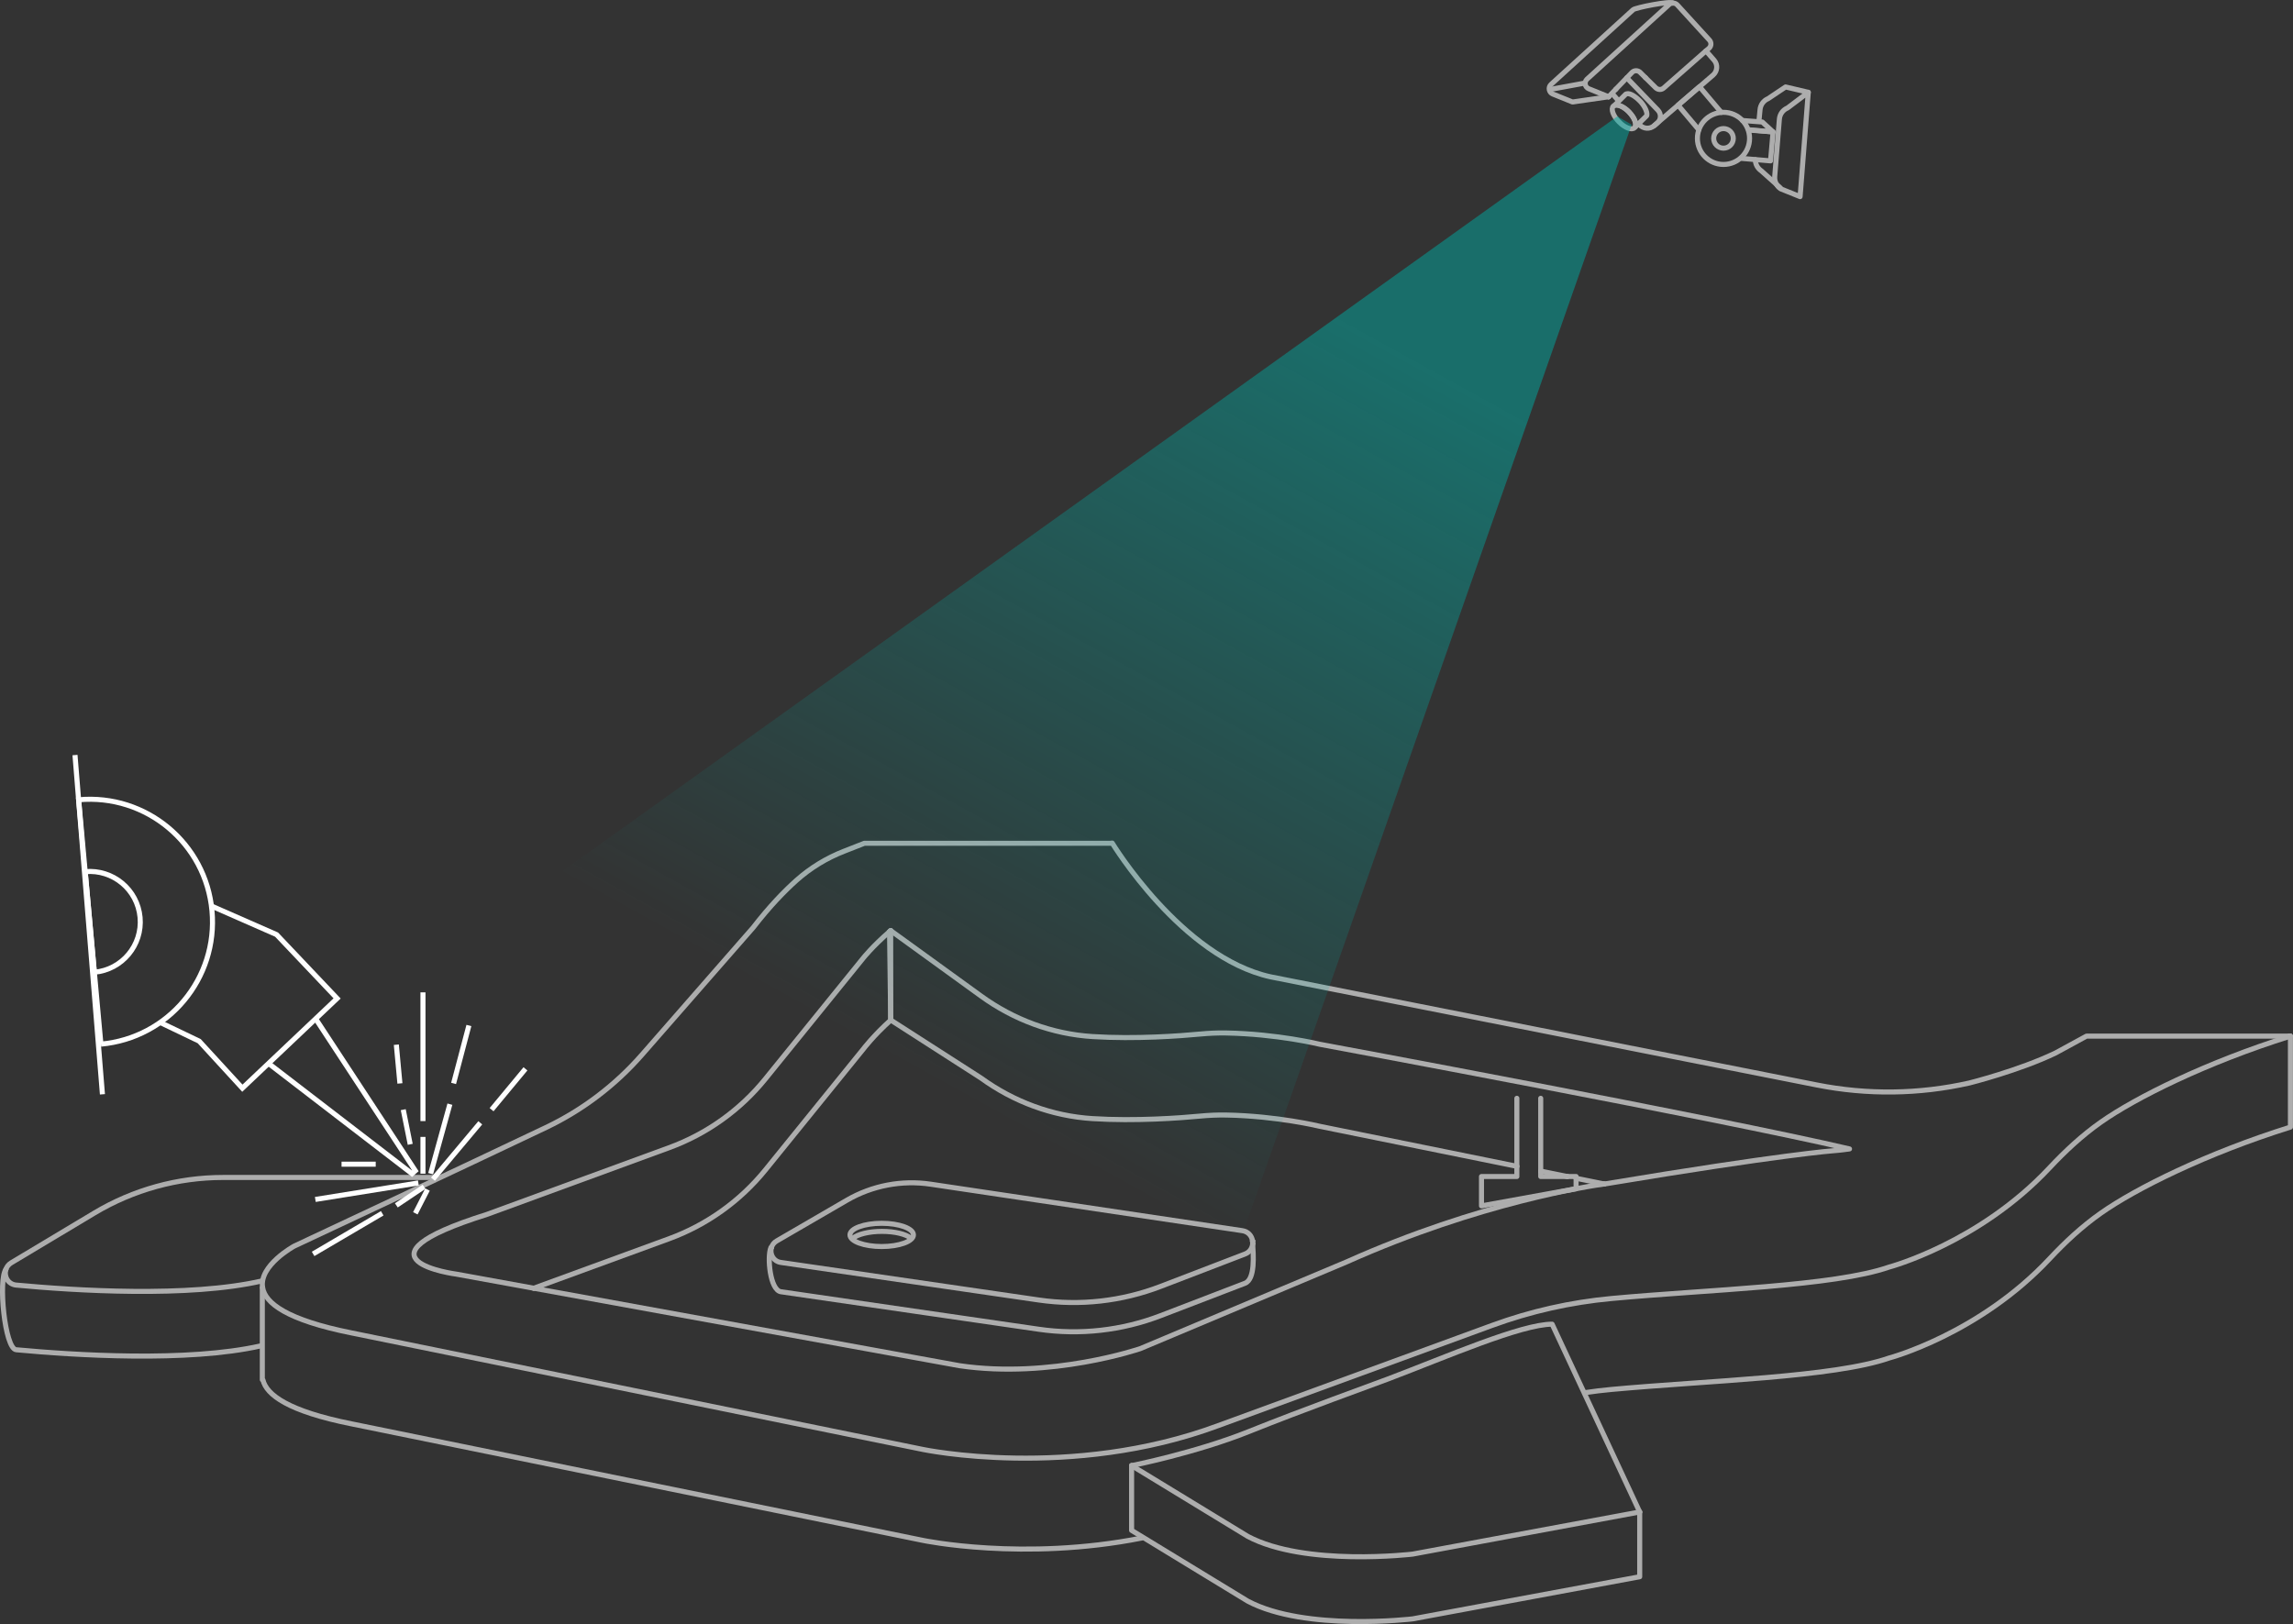 <?xml version="1.0" encoding="UTF-8"?>
<svg id="Layer_2" data-name="Layer 2" xmlns="http://www.w3.org/2000/svg" xmlns:xlink="http://www.w3.org/1999/xlink" viewBox="0 0 453.76 321.46">
  <rect x="0" y="0" width="453.76" height="321.46" fill="#333333" stroke="none"/>
  <defs>
    <style>
      .cls-1, .cls-2 {
        stroke-linecap: round;
        stroke-linejoin: round;
      }

      .cls-1, .cls-2, .cls-3, .cls-4, .cls-5 {
        stroke: #fff;
      }

      .cls-1, .cls-3 {
        fill: #fff;
      }

      .cls-2, .cls-5 {
        fill: none;
      }

      .cls-3, .cls-4, .cls-5 {
        stroke-miterlimit: 10;
      }

      .cls-4 {
        fill: #071a1b;
      }

      .cls-6 {
        opacity: .6;
      }

      .cls-7 {
        fill: url(#linear-gradient);
        opacity: .5;
        stroke-width: 0px;
      }
    </style>
    <linearGradient id="linear-gradient" x1="155.5" y1="197.99" x2="238.15" y2="48.38" gradientUnits="userSpaceOnUse">
      <stop offset="0" stop-color="#00aaa2" stop-opacity="0"/>
      <stop offset="1" stop-color="#00aaa2"/>
    </linearGradient>
  </defs>
  <g id="Layer_10" data-name="Layer 10">
    <g>
      <g class="cls-6">
        <g>
          <path class="cls-2" d="M1.17,251.26h0c-1.54,1.92-.25,15.69,2.03,15.9,11.37,1.06,33.9,2.52,48.46-.78"/>
          <path class="cls-2" d="M1.17,251.26c.16-.51.5-.97,1.04-1.3l16.48-9.87c7.69-4.6,16.48-7.03,25.44-7.03h42.41"/>
          <path class="cls-2" d="M1.17,251.26c-.42,1.33.38,2.94,2.03,3.1,11.44,1.07,34.17,2.53,48.71-.84"/>
        </g>
        <g>
          <g>
            <path class="cls-2" d="M176.03,184.4l.23,17.52c-3.45,3.11-5.41,5.71-5.41,5.71l-1.55,1.91-17.82,22.01c-5.01,6.18-11.59,10.89-19.06,13.63l-26.79,9.8"/>
            <path class="cls-2" d="M313.66,275.65c1.73-.26,3.46-.47,5.2-.63,19.17-1.77,44.03-2.4,55-6.23,0,0,17.75-4.7,31.72-19.63,3.1-3.32,6.44-6.42,10.16-9.04,6.93-4.88,20.88-11.82,37.51-17.03v-18.04l-.25.03"/>
            <path class="cls-2" d="M51.97,254.87l-.06.03v18.2l.12.02c.7,2.98,5.04,6.21,17.55,8.71l113.03,23.06s19.92,4.18,43.31-.46"/>
            <path class="cls-2" d="M51.97,254.87c-.75-4.41,6.25-8.22,6.25-8.22,0,0,34.67-16.25,49.85-23.49,7.23-3.45,13.67-8.34,18.95-14.37l22.04-25.21c3.23-4.18,6.17-7.2,8.55-9.33,2.77-2.47,5.95-4.41,9.41-5.76l4.03-1.58h48.73l.32-.04s13.7,22.61,31.34,26.48l108.09,21.4c9.98,1.98,20.26,1.85,30.18-.39,0,0,9.8-2.45,17.06-5.94l6.13-3.34h40.11"/>
            <path class="cls-2" d="M176.03,184.4c-3.35,2.9-5.19,5.22-5.19,5.22l-19.38,23.93c-5,6.18-11.59,10.89-19.06,13.62l-36.01,13.19c-28.51,8.94-6.04,11.84-6.04,11.84l15.27,2.78"/>
            <path class="cls-2" d="M176.26,184.2l17.87,12.94c6.46,4.69,14.1,7.53,22.06,8.03,8.54.54,17.42-.13,21.31-.5,1.7-.16,3.4-.24,5.1-.21,10.2.18,18.59,2.24,18.59,2.24,0,0,78.8,14.63,104.81,20.71-1.95.28-3.11.35-3.11.35,0,0-10.16.72-45.19,6.56,0,0-.09.01-.24.03"/>
            <path class="cls-2" d="M317.46,234.35c-2.51.34-24.59,3.61-50.95,15.41l-40.86,17.18s-17.64,6.04-35.76,3.38l-84.27-15.34"/>
            <path class="cls-2" d="M176.03,184.4c.08-.07.15-.13.23-.2h0"/>
            <path class="cls-2" d="M51.97,254.87c.52,3.05,4.75,6.39,17.6,8.96l113.04,23.06s29.27,6.14,58.5-4.73l54.19-19.83c7.59-2.78,15.5-4.56,23.55-5.31,19.17-1.78,44.04-2.41,55-6.23,0,0,17.76-4.71,31.72-19.63,3.11-3.32,6.44-6.42,10.16-9.04,6.93-4.88,20.89-11.82,37.52-17.04h-.24"/>
          </g>
          <g>
            <path class="cls-2" d="M324.48,299.27v12.82l-44.94,8.34s-21.26,2.53-32.62-3.51l-22.99-14.01v-12.82"/>
            <path class="cls-2" d="M324.48,299.27l-17.33-37.17c-6.11,0-20.92,6.46-32.44,10.83-3.54,1.34-16.48,5.97-27.6,10.43-10.45,4.19-23.17,6.73-23.17,6.73"/>
            <path class="cls-2" d="M324.48,299.27l-44.94,8.34s-21.26,2.53-32.62-3.51l-22.99-14.01"/>
          </g>
          <g>
            <path class="cls-2" d="M300.17,230.85c-21.07-4.27-38.98-7.91-38.98-7.91,0,0-8.37-2.05-18.56-2.24-1.71-.03-3.42.05-5.12.21-3.9.37-12.78,1.04-21.33.5-7.96-.5-15.59-3.34-22.05-8.03l-17.87-11.48v-17.72"/>
            <path class="cls-2" d="M310.16,232.87c-1.76-.36-3.52-.71-5.27-1.07"/>
            <path class="cls-2" d="M317.46,234.35c-1.85-.37-3.71-.75-5.57-1.13"/>
            <line class="cls-2" x1="304.89" y1="217.39" x2="304.89" y2="231.81"/>
            <polyline class="cls-2" points="311.89 233.22 311.89 232.87 310.16 232.87"/>
            <polyline class="cls-2" points="300.17 230.85 300.17 232.87 293.17 232.87 293.17 238.68 311.89 235.29 311.89 233.22"/>
            <polyline class="cls-2" points="304.89 231.81 304.89 232.87 310.16 232.87"/>
            <line class="cls-2" x1="300.17" y1="230.85" x2="300.17" y2="217.39"/>
          </g>
          <g>
            <polyline class="cls-2" points="247.86 245.62 247.86 245.62 247.86 245.62"/>
            <path class="cls-2" d="M152.67,246.9l-.11.03c-.79,1.79-.19,8.43,1.97,8.75l51.01,7.42c8.14,1.19,16.46.26,24.14-2.69l16.67-6.4c2.11-.81,1.66-5.77,1.54-7.87"/>
            <path class="cls-2" d="M247.89,246.14c-.01-.2-.02-.38-.02-.52"/>
            <path class="cls-2" d="M247.89,246.14c-.05.86-.55,1.7-1.54,2.08l-16.67,6.4c-7.68,2.95-16,3.88-24.14,2.69l-51.01-7.43c-1.54-.22-2.26-1.74-1.86-2.99"/>
            <path class="cls-2" d="M152.67,246.9c.16-.5.49-.97,1.04-1.28l13.86-8.05c5.01-2.91,10.86-4.03,16.59-3.18l61.68,9.2c1.19.18,1.88,1.06,2.03,2.03"/>
            <path class="cls-2" d="M247.89,246.14c.01-.17,0-.35-.02-.52"/>
            <line class="cls-2" x1="247.86" y1="245.62" x2="247.86" y2="245.62"/>
          </g>
          <ellipse class="cls-5" cx="174.48" cy="244.43" rx="6.28" ry="2.3"/>
          <path class="cls-5" d="M168.73,245.13c.95-.82,3.19-1.4,5.79-1.4s4.73.55,5.72,1.34"/>
        </g>
      </g>
      <g>
        <g>
          <g>
            <polyline class="cls-5" points="62.63 201.9 82.19 231.73 81.53 232.31 52.99 210.37"/>
            <polyline class="cls-5" points="41.84 179.33 54.73 184.99 66.71 197.62 47.96 215.39 39.42 206.08 31.7 202.38"/>
          </g>
          <path class="cls-5" d="M19.97,206.67c13.36-1.22,23.2-13.03,21.98-26.39-1.22-13.36-13.03-23.2-26.39-21.98l4.41,48.37Z"/>
        </g>
        <g>
          <line class="cls-3" x1="83.7" y1="232.31" x2="83.7" y2="225.03"/>
          <line class="cls-3" x1="83.7" y1="221.9" x2="83.7" y2="196.42"/>
          <line class="cls-3" x1="85.22" y1="232.31" x2="89.03" y2="218.55"/>
          <line class="cls-3" x1="89.76" y1="214.45" x2="92.79" y2="202.98"/>
          <line class="cls-3" x1="82.79" y1="234.14" x2="62.4" y2="237.41"/>
          <line class="cls-3" x1="83.92" y1="234.9" x2="78.43" y2="238.58"/>
          <line class="cls-3" x1="75.64" y1="240.15" x2="61.96" y2="248.19"/>
          <line class="cls-3" x1="95.04" y1="222.24" x2="85.68" y2="233.4"/>
          <line class="cls-3" x1="97.28" y1="219.64" x2="103.98" y2="211.56"/>
          <line class="cls-3" x1="74.35" y1="230.43" x2="67.59" y2="230.43"/>
          <line class="cls-3" x1="84.6" y1="235.45" x2="82.19" y2="240.15"/>
          <line class="cls-3" x1="81.18" y1="226.5" x2="79.8" y2="219.64"/>
          <line class="cls-3" x1="79.14" y1="214.45" x2="78.43" y2="206.78"/>
        </g>
      </g>
      <path class="cls-5" d="M16.86,172.53c5.5-.5,10.36,3.55,10.86,9.05.5,5.5-3.55,10.36-9.05,10.86l-1.81-19.91Z"/>
      <g>
        <g class="cls-6">
          <path class="cls-2" d="M357.84,18.27l-4.49-1.06-3.45,2.31c-.91.38-1.53,1.23-1.61,2.21l-.21,2.19"/>
          <path class="cls-2" d="M347.36,31.6c0,.88.44,1.71,1.18,2.21l3.77,3.37"/>
          <path class="cls-2" d="M357.84,18.27l-4.11,3.1c-.91.38-1.53,1.23-1.61,2.21l-.92,11.35c-.08.97.36,1.9,1.17,2.44l3.85,1.55,1.62-20.65Z"/>
          <polyline class="cls-2" points="344.73 31.36 350.37 31.84 350.87 26.11 346.03 25.68"/>
          <polyline class="cls-2" points="344.81 23.85 348.74 24.15 350.87 26.11 346.22 25.75"/>
          <polyline class="cls-2" points="340.62 22.25 336.32 17.16 332.07 20.82 336.18 25.7"/>
          <g>
            <line class="cls-2" x1="318.32" y1="19.15" x2="318.33" y2="19.15"/>
            <path class="cls-2" d="M331.03.61h0c-.43-.48-7.39.89-7.86,1.32l-16.23,14.77c-.62.57-.44,1.6.34,1.91l3.91,1.58s0,0,0,0l7.11-1.03"/>
            <g>
              <path class="cls-2" d="M324.42,24.67c.76.86,2.07.95,2.93.2l11.66-10.02c.86-.76.95-2.07.2-2.93l-1.61-1.84"/>
              <path class="cls-2" d="M319.4,18.93l.87,1"/>
              <path class="cls-2" d="M337.6,10.08l.6-.53c.47-.43.5-1.16.07-1.62l-6.36-6.96c-.24-.26-.56-.37-.89-.36"/>
              <path class="cls-2" d="M325.62,15.37l2.04,2.01c.44.43,1.13.44,1.58.03l8.35-7.34"/>
            </g>
            <path class="cls-2" d="M331.03.61c-.26,0-.53.09-.74.29l-16.23,14.76c-.62.57-.44,1.6.35,1.91l3.91,1.58"/>
            <line class="cls-2" x1="319.77" y1="17.65" x2="318.33" y2="19.15"/>
            <path class="cls-2" d="M325.62,15.37l-1.05-1.04c-.45-.44-1.17-.44-1.61,0l-3.19,3.31"/>
            <polyline class="cls-2" points="318.32 19.15 318.32 19.15 318.33 19.15"/>
          </g>
          <g>
            <circle class="cls-2" cx="341.06" cy="27.39" r="5.16"/>
            <circle class="cls-2" cx="341.06" cy="27.39" r="1.94"/>
          </g>
          <path class="cls-2" d="M321.92,15.41l6.16,6.39c.7.73.65,1.89-.12,2.55l-.6.52"/>
          <line class="cls-1" x1="313.69" y1="16.43" x2="307.06" y2="17.65"/>
          <path class="cls-2" d="M320.38,24.12c1.15,1.18,2.53,1.7,3.08,1.16.04-.04.08-.09.11-.15h0c.35-.62-.15-1.87-1.21-2.96-1.04-1.06-2.26-1.6-2.9-1.29-.07.03-.13.07-.19.12-.55.54-.06,1.93,1.09,3.11Z"/>
          <path class="cls-2" d="M322.37,22.17c1.05,1.09,1.55,2.34,1.21,2.95.05-.03.1-.07.15-.11l1.91-1.88.21-.21c.03-.05.05-.12.05-.2.06-.64-.47-1.78-1.34-2.69-.93-.95-2.01-1.64-2.65-1.46-.08,0-.15.04-.21.09l-.18.18h0s-1.89,1.88-1.89,1.88c-.05.05-.09.1-.14.16.64-.3,1.86.23,2.9,1.29Z"/>
        </g>
        <polygon class="cls-7" points="320.06 23.03 1.17 251.26 230.34 288.62 322.89 24.68 320.06 23.03"/>
      </g>
      <line class="cls-4" x1="14.84" y1="149.45" x2="20.27" y2="216.6"/>
    </g>
  </g>
</svg>